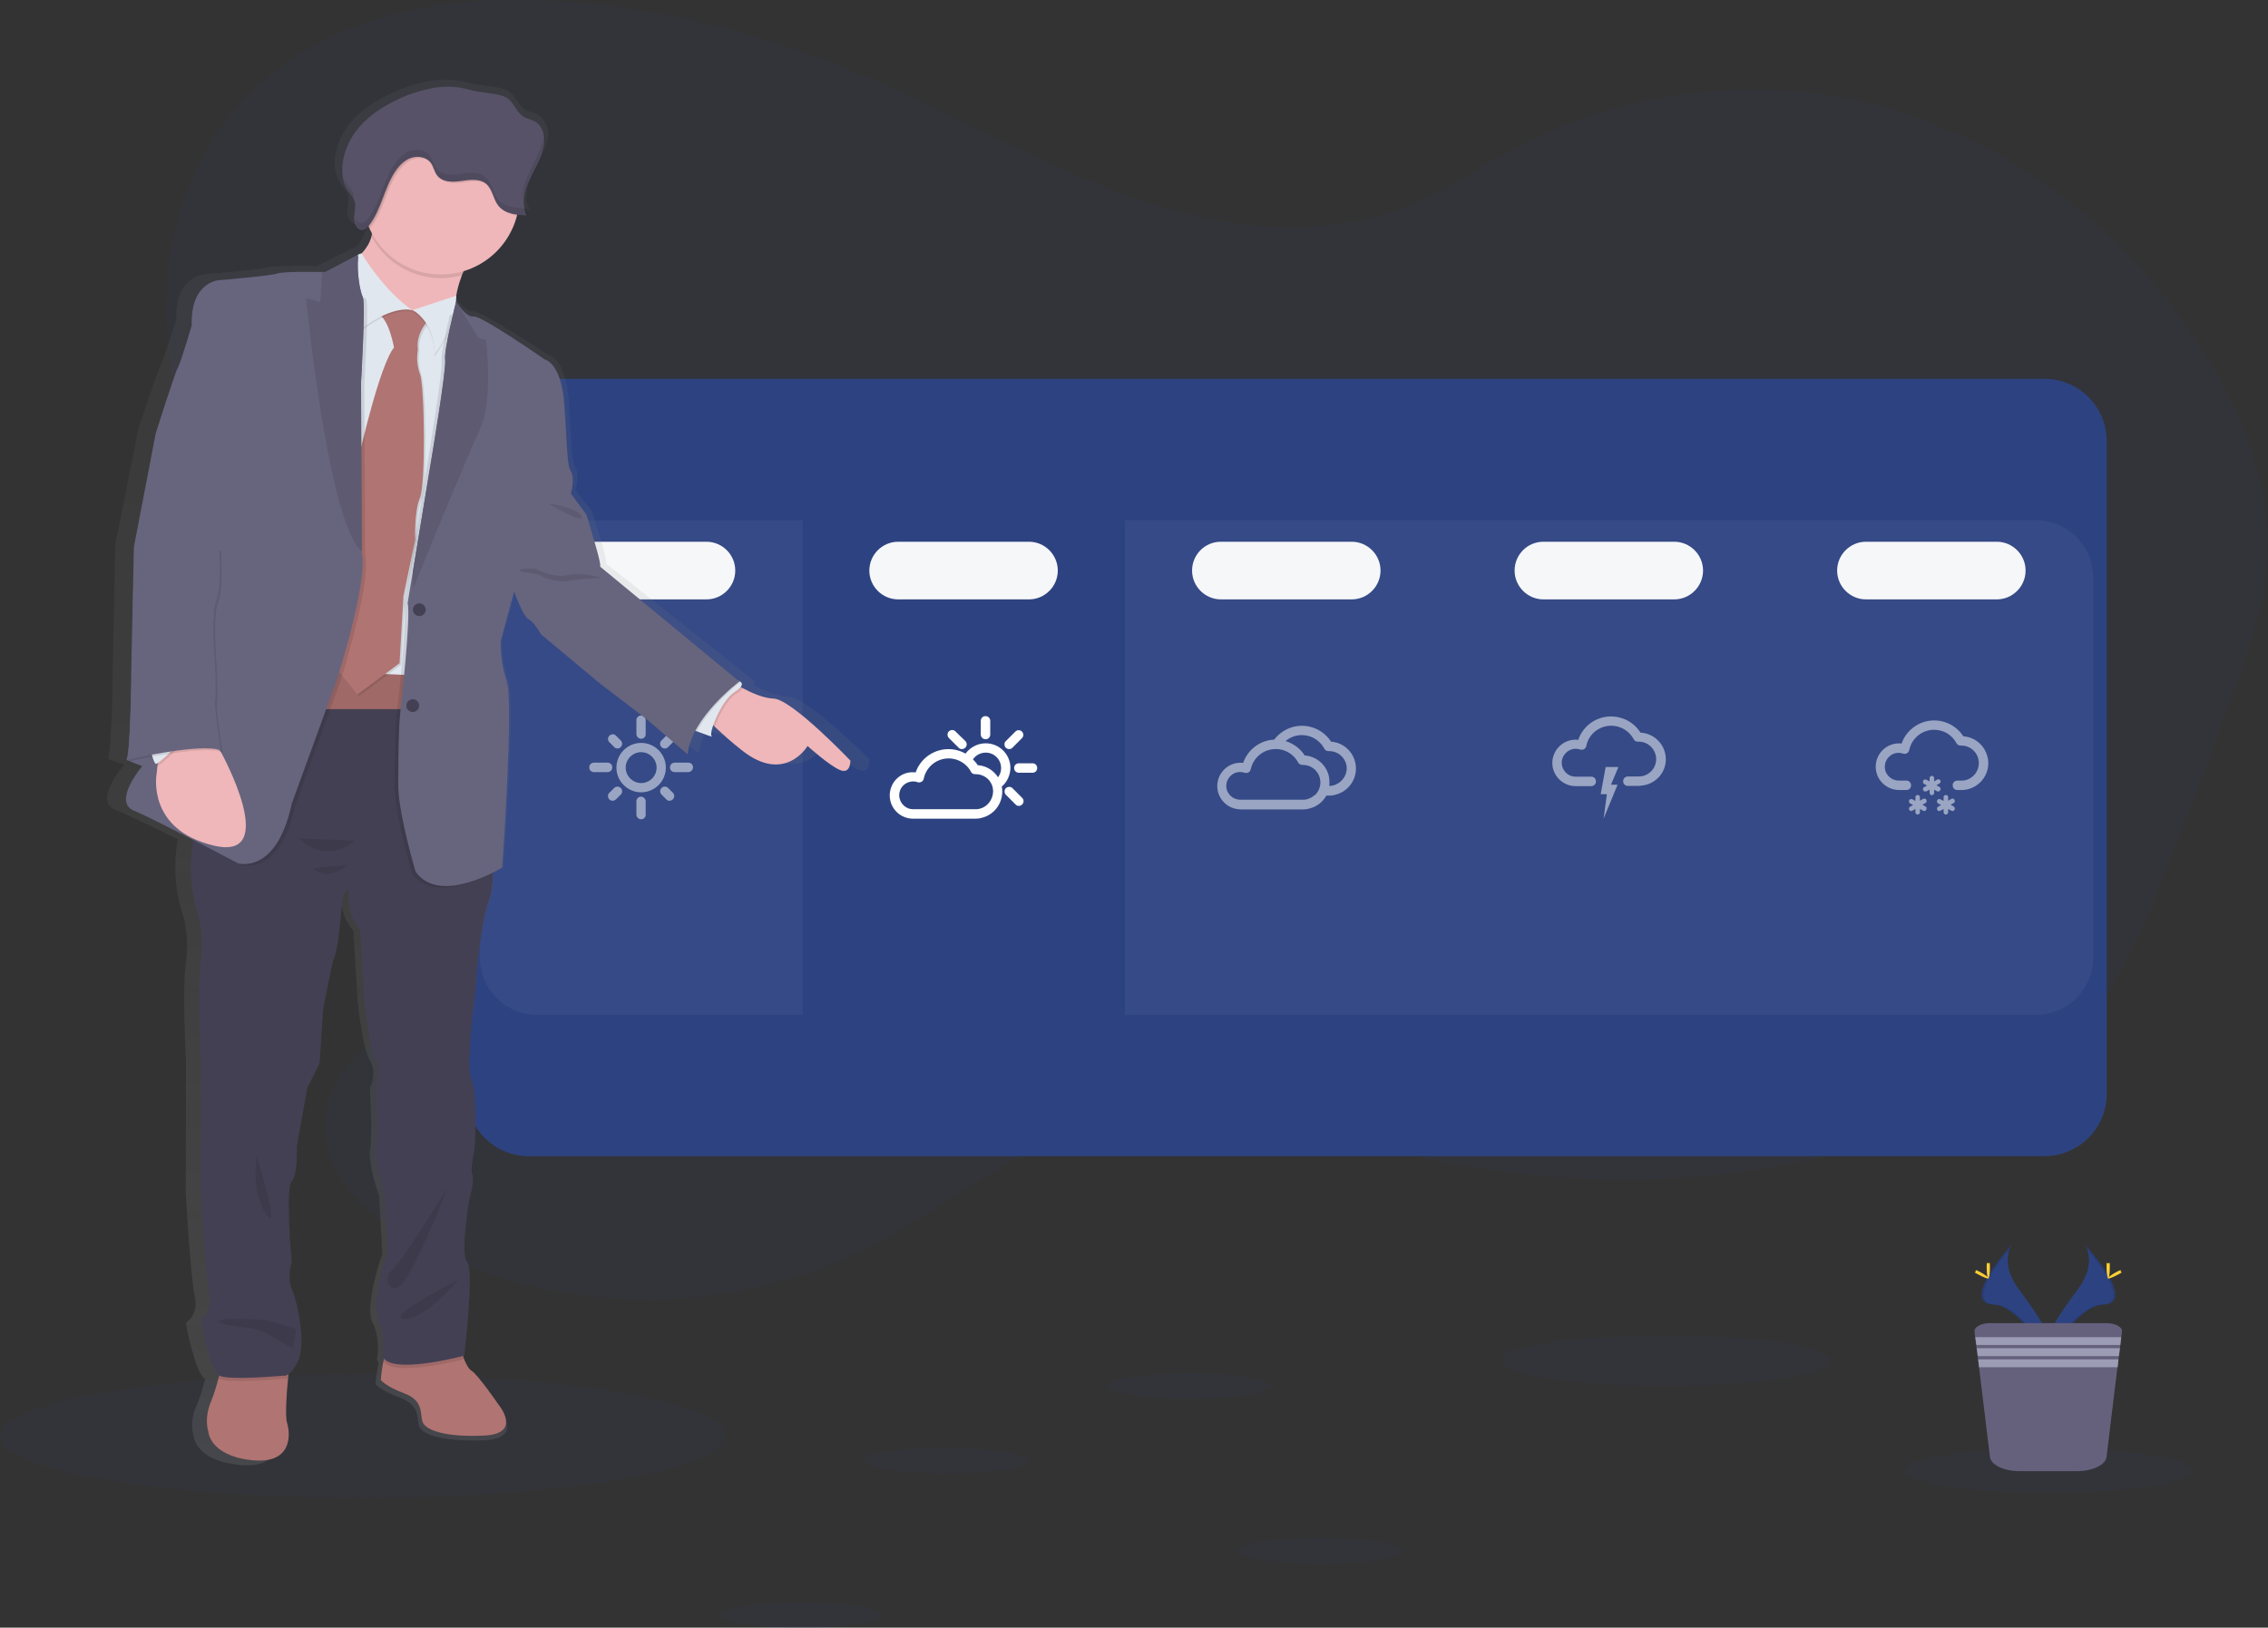 <?xml version="1.0" encoding="utf-8"?>
<!-- Generator: Adobe Illustrator 23.0.3, SVG Export Plug-In . SVG Version: 6.00 Build 0)  -->
<svg version="1.1" id="Capa_1" xmlns="http://www.w3.org/2000/svg" xmlns:xlink="http://www.w3.org/1999/xlink" x="0px" y="0px"
	 viewBox="0 0 1101.2 790.5" style="enable-background:new 0 0 1101.2 790.5;" xml:space="preserve">
<rect x="0" y="0" width="1101.2" height="790.5" fill="#333333" stroke="none"/>
<style type="text/css">
	.st0{opacity:0.1;fill:#2D4381;enable-background:new    ;}
	.st1{fill:#2D4381;}
	.st2{opacity:0.2;}
	.st3{opacity:0.2;fill:#FFFFFF;enable-background:new    ;}
	.st4{opacity:0.2;fill:#2D4381;enable-background:new    ;}
	.st5{fill:#FFFFFF;}
	.st6{opacity:0.5;}
	.st7{fill:#F6F7F9;}
	.st8{fill:url(#SVGID_1_);}
	.st9{fill:#B07473;}
	.st10{fill:#EFB7B9;}
	.st11{opacity:0.1;enable-background:new    ;}
	.st12{fill:#444053;}
	.st13{fill:#E1E7EF;}
	.st14{fill:#67647E;}
	.st15{fill:#585268;}
	.st16{opacity:0.1;}
	.st17{fill:#FFD037;}
	.st18{fill:#65617D;}
	.st19{fill:#9D9CB5;}
</style>
<title>weather</title>
<path class="st0" d="M709.2,86.4c-43.8,30.5-100.6,28.5-150.3,12.6s-95.5-44.1-144-64.2c-40.4-16.8-83-27.8-126.5-32.8
	c-61.8-7-130.8,1.5-173.9,50.8c-47.9,54.9-44.3,153.8,7.6,204.2c26.4,25.6,60.9,38.2,91,58.2s58,53.2,55.5,91.8
	c-2.4,35.7-30,63.2-58.6,80.4c-22.1,13.3-49.3,27.8-52,55.4c-2.6,26.7,20.3,47.5,42.1,59.4c71.3,38.8,159,38.4,230-1
	c25.3-14,48.6-32.7,75.1-43.7c69.7-28.7,146.6,0.2,220.4,10.8c62.7,8.9,126.6,4.3,187.4-13.6c36.6-10.7,73.3-27.2,99-57.7
	c18.5-22,30.1-50,40.9-77.5c11.5-29.4,22.6-59,33.3-88.8c6.4-17.9,12.7-36.1,14.3-55.3c3-34.7-9.6-69-26.8-98.2
	C1033.1,107.9,964.4,59,890.1,46.6S737,58.4,679.3,111.5"/>
<ellipse class="st0" cx="176" cy="697.4" rx="176" ry="30"/>
<path class="st1" d="M256.8,184h735.8c16.8,0,30.3,13.6,30.3,30.3v316.9c0,16.8-13.6,30.3-30.3,30.3H256.8
	c-16.8,0-30.3-13.6-30.3-30.3V214.3C226.4,197.6,240,184,256.8,184z"/>
<g class="st2">
	<path class="st3" d="M389.7,492.9H260.9c-15.4,0-27.9-12.5-27.9-27.9l0,0V280.6c0-15.4,12.5-27.9,27.9-27.9c0,0,0,0,0,0h128.8
		V492.9z"/>
</g>
<g class="st2">
	<path class="st3" d="M988.4,492.9H859.6V252.6h128.8c15.4,0,27.9,12.5,27.9,27.9c0,0,0,0,0,0V465
		C1016.4,480.4,1003.9,492.9,988.4,492.9z"/>
</g>
<g class="st2">
	<rect x="702.9" y="252.6" class="st3" width="156.7" height="240.3"/>
</g>
<g class="st2">
	<rect x="546.2" y="252.6" class="st3" width="156.7" height="240.3"/>
</g>
<g class="st2">
	<rect x="389.4" y="252.6" class="st4" width="156.7" height="240.3"/>
</g>
<path class="st5" d="M478.5,359c-1.3,0-2.3-1-2.3-2.3l0,0v-6.6c0-1.3,1-2.3,2.3-2.3c1.3,0,2.3,1,2.3,2.3c0,0,0,0,0,0v6.6
	C480.8,358,479.8,359.1,478.5,359z"/>
<path class="st5" d="M467,363.8c-0.6,0-1.2-0.2-1.6-0.7l-4.6-4.6c-0.9-0.8-1-2.3-0.2-3.2c0.8-0.9,2.3-1,3.2-0.2
	c0.1,0.1,0.1,0.1,0.2,0.2l4.7,4.6c0.9,0.9,0.9,2.3,0,3.2C468.2,363.6,467.6,363.8,467,363.8L467,363.8z"/>
<path class="st5" d="M494.7,391.4c-0.6,0-1.2-0.2-1.6-0.7l-4.6-4.6c-0.9-0.8-1-2.3-0.2-3.2s2.3-1,3.2-0.2c0.1,0.1,0.1,0.1,0.2,0.2
	l4.6,4.6c0.9,0.9,0.9,2.3,0,3.2C495.8,391.2,495.3,391.4,494.7,391.4L494.7,391.4z"/>
<path class="st5" d="M501.3,375.3h-6.6c-1.3,0-2.3-1-2.3-2.3c0-1.3,1-2.3,2.3-2.3h6.6c1.3,0,2.3,1,2.3,2.3
	C503.6,374.3,502.6,375.3,501.3,375.3L501.3,375.3z"/>
<path class="st5" d="M490,363.8c-1.3,0-2.3-1-2.3-2.3c0-0.6,0.2-1.2,0.7-1.6l4.6-4.6c0.9-0.9,2.3-0.9,3.2,0c0.9,0.9,0.9,2.3,0,3.2
	c0,0,0,0,0,0l-4.6,4.6C491.2,363.6,490.6,363.8,490,363.8z"/>
<path class="st5" d="M490.6,373c0-6.6-5.3-12-12-12c-3.9,0-7.5,1.9-9.8,5c-8.1-4.6-18.4-1.7-23,6.4c-0.5,0.9-0.9,1.8-1.2,2.7
	c-1.3-0.1-2.6-0.1-3.9,0.2c-6.1,1.4-9.8,7.5-8.4,13.6c1.2,5.1,5.8,8.7,11,8.7h30.3c1,0,2-0.1,3-0.4c6.8-1.6,11.1-8.3,9.8-15.2
	C489,379.8,490.5,376.5,490.6,373z M475.6,392.8c-0.7,0.2-1.3,0.2-2,0.2h-30.3c-3.7,0-6.7-3.1-6.7-6.8c0-3.1,2.1-5.8,5.2-6.5
	c0.5-0.1,1-0.2,1.6-0.2c0.7,0,1.5,0.1,2.1,0.4c0.6,0.2,1.3,0.1,1.9-0.2c0.6-0.3,1-0.9,1.1-1.5c1.4-6.7,7.9-11,14.6-9.6
	c3.5,0.7,6.6,3,8.3,6.1c0,0,0,0.1,0,0.1c0.4,0.8,1.2,1.2,2.1,1.2h0.3c2.9,0,5.7,1.5,7.2,4c0.5,0.8,0.8,1.6,1,2.5
	c0.1,0.6,0.2,1.2,0.2,1.9C482.1,388.4,479.4,391.9,475.6,392.8z M481.7,374.3c-2-1.6-4.5-2.5-7-2.7c-0.6-1-1.4-1.9-2.3-2.8
	c2.3-3.4,7-4.3,10.4-2s4.3,7,2,10.4c-0.1,0.1-0.1,0.2-0.2,0.3C483.8,376.3,482.8,375.2,481.7,374.3z"/>
<g class="st6">
	<path class="st5" d="M658,370.2c-1.3-5.5-6-9.6-11.7-10c-5.1-7.8-15.5-10.1-23.3-5c-1.7,1.1-3.1,2.4-4.3,4
		c-6.9,0.3-12.8,4.8-15.1,11.3c-6.2-0.7-11.8,3.8-12.5,10c-0.7,6.2,3.8,11.8,10,12.5c0.4,0,0.8,0.1,1.2,0.1h30.3c1,0,2-0.1,3-0.4
		c3.6-0.8,6.6-3.1,8.4-6.3h1.3c1,0,2-0.1,3-0.4C655.3,384.3,659.7,377.3,658,370.2C658,370.2,658,370.2,658,370.2z M638.2,386.2
		c-1,1-2.3,1.6-3.7,2c-0.7,0.2-1.3,0.2-2,0.2h-30.3c-3.7,0-6.8-3-6.8-6.7c0-3.1,2.2-5.9,5.2-6.6c1-0.2,2-0.2,3,0
		c0.2,0.1,0.5,0.1,0.7,0.2c1.2,0.4,2.5-0.2,2.9-1.4c0-0.1,0.1-0.2,0.1-0.3c1.2-5.7,6.2-9.8,12.1-9.8c0.6,0,1.1,0,1.7,0.1
		c3.9,0.5,7.3,2.9,9.2,6.4c0.4,0.8,1.2,1.2,2.1,1.2h0.2c4.7,0,8.5,3.8,8.5,8.5c0,2.4-1,4.7-2.8,6.3L638.2,386.2z M647.2,381.5
		c-0.6,0.1-1.2,0.2-1.8,0.2c0.2-1.6,0.1-3.2-0.2-4.8c-1.3-5.5-6-9.6-11.7-10c-2.2-3.4-5.5-5.8-9.3-7c5.2-4.4,13-3.7,17.4,1.6
		c0.5,0.6,1,1.3,1.4,2.1c0.4,0.8,1.2,1.2,2.1,1.2h0.3c4.7,0,8.5,3.8,8.5,8.5C653.8,377.1,651.1,380.5,647.2,381.5L647.2,381.5z"/>
</g>
<g class="st6">
	<path class="st5" d="M948.6,391.7l-1.5-0.9l1.5-0.8c0.6-0.3,0.7-1,0.4-1.6c-0.3-0.6-1-0.7-1.6-0.4l0,0l-1.5,0.9v-1.6
		c0.1-0.6-0.4-1.2-1-1.2c-0.6-0.1-1.2,0.4-1.2,1c0,0.1,0,0.1,0,0.2v1.7l-1.5-0.8c-0.6-0.3-1.3-0.1-1.6,0.4c-0.3,0.6-0.1,1.3,0.4,1.6
		l1.5,0.8l-1.5,0.8c-0.5,0.3-0.7,1-0.4,1.5c0,0,0,0,0,0c0.2,0.4,0.6,0.6,1,0.6c0.2,0,0.4-0.1,0.6-0.2l1.5-0.8v1.7
		c0.1,0.6,0.6,1.1,1.2,1c0.5-0.1,1-0.5,1-1v-1.7l1.5,0.8c0.2,0.1,0.4,0.2,0.6,0.2c0.4,0,0.8-0.2,1-0.6
		C949.3,392.8,949.2,392.1,948.6,391.7C948.6,391.7,948.6,391.7,948.6,391.7z"/>
	<path class="st5" d="M941.7,382.2l-1.5-0.8l1.5-0.9c0.5-0.3,0.7-1,0.4-1.5c0,0,0,0,0,0c-0.3-0.5-1-0.7-1.5-0.4c0,0,0,0,0,0
		l-1.5,0.9v-1.7c-0.1-0.6-0.6-1.1-1.2-1c-0.5,0.1-1,0.5-1,1v1.7l-1.5-0.8c-0.6-0.3-1.3-0.1-1.6,0.4c-0.3,0.6-0.1,1.3,0.4,1.6
		l1.5,0.8l-1.5,0.8c-0.5,0.3-0.7,1-0.4,1.5c0.2,0.4,0.6,0.6,1,0.6c0.2,0,0.4-0.1,0.6-0.1l1.5-0.8v1.7c0.1,0.6,0.6,1.1,1.2,1
		c0.5-0.1,1-0.5,1-1v-1.7l1.4,0.8c0.2,0.1,0.4,0.1,0.6,0.1c0.6,0,1.1-0.5,1.1-1.2C942.3,382.8,942.1,382.5,941.7,382.2L941.7,382.2z
		"/>
	<path class="st5" d="M934.9,391.7l-1.5-0.9l1.5-0.8c0.6-0.3,0.7-1,0.4-1.6c-0.3-0.6-1-0.7-1.6-0.4l-1.5,0.9v-1.6
		c0.1-0.6-0.4-1.2-1-1.2c-0.6-0.1-1.2,0.4-1.2,1c0,0.1,0,0.1,0,0.2v1.7l-1.4-0.8c-0.6-0.3-1.3-0.1-1.6,0.4s-0.1,1.3,0.4,1.6l0,0
		l1.5,0.8l-1.5,0.8c-0.5,0.3-0.7,1-0.4,1.5c0,0,0,0,0,0c0.2,0.4,0.6,0.6,1,0.6c0.2,0,0.4-0.1,0.6-0.2l1.4-0.8v1.7
		c0.1,0.6,0.6,1.1,1.2,1c0.5-0.1,1-0.5,1-1v-1.7l1.5,0.8c0.2,0.1,0.4,0.2,0.6,0.2c0.6,0,1.1-0.5,1.1-1.2
		C935.5,392.3,935.3,391.9,934.9,391.7L934.9,391.7z"/>
	<path class="st5" d="M965,367.6c-1.3-5.5-6-9.6-11.7-10c-5.1-7.8-15.5-10.1-23.3-5c-3.1,2-5.5,5-6.7,8.5c-6.2-0.7-11.8,3.8-12.5,10
		c-0.7,6.2,3.8,11.8,10,12.5c0.4,0,0.8,0.1,1.2,0.1h3.6c1.3,0,2.3-1,2.3-2.3c0-1.3-1-2.3-2.3-2.3l0,0h-3.7c-3.1,0-5.9-2.2-6.6-5.2
		c-0.8-3.6,1.4-7.2,5-8.1c1.2-0.3,2.5-0.2,3.7,0.2c1.2,0.4,2.5-0.2,2.9-1.4c0-0.1,0.1-0.2,0.1-0.3c1.4-6.7,7.9-11,14.6-9.6
		c3.6,0.7,6.6,3,8.3,6.2c0.4,0.8,1.2,1.2,2.1,1.2h0.3c4.7,0,8.5,3.8,8.5,8.5c0,4-2.7,7.4-6.5,8.3c-0.7,0.2-1.3,0.2-2,0.2h-1.9
		c-1.3,0-2.3,1-2.3,2.3c0,1.3,1,2.3,2.3,2.3h1.9c7.2,0,13-5.8,13.1-12.9C965.4,369.7,965.3,368.6,965,367.6L965,367.6z"/>
</g>
<g class="st6">
	<path class="st5" d="M798.6,381.3c-1,0.2-2,0.3-3,0.4h-5.2c-1.3,0-2.3-1-2.3-2.3c0-1.3,1-2.3,2.3-2.3h5.2c0.7,0,1.3-0.1,2-0.2
		c4.6-1.1,7.4-5.7,6.3-10.2c-0.9-3.8-4.4-6.6-8.3-6.5h-0.3c-0.9,0-1.7-0.4-2.1-1.2c-3.2-6-10.7-8.3-16.7-5.1
		c-3.3,1.7-5.6,4.8-6.3,8.4c-0.2,1.2-1.4,2-2.6,1.8c-0.1,0-0.2-0.1-0.4-0.1c-3-1-6.2,0.2-7.9,2.9c-2,3.2-1,7.3,2.2,9.3
		c1.1,0.7,2.3,1,3.5,1h7.6c1.3,0,2.3,1,2.3,2.3c0,1.3-1,2.3-2.3,2.3l0,0h-7.6c-6.2,0-11.3-5.1-11.3-11.3c0-2.1,0.6-4.1,1.7-5.9
		c2.3-3.7,6.5-5.8,10.9-5.3c3-8.8,12.6-13.5,21.5-10.4c3.6,1.2,6.7,3.7,8.7,6.9c7.2,0.4,12.7,6.5,12.3,13.7
		C808.5,375.2,804.3,380.1,798.6,381.3z"/>
	<polygon class="st5" points="782.2,381.1 785.4,381.1 778.6,397.6 780.2,385.7 777.2,385.7 779.6,372.5 785.8,372.5 	"/>
</g>
<g class="st6">
	<path class="st5" d="M311.3,358.8c-1.2,0-2.3-1-2.3-2.3v-6.6c-0.1-1.3,0.9-2.3,2.1-2.4s2.3,0.9,2.4,2.1c0,0.1,0,0.2,0,0.3v6.6
		C313.6,357.8,312.5,358.8,311.3,358.8z"/>
	<path class="st5" d="M295,375h-6.6c-1.3,0-2.3-1-2.3-2.3c0-1.3,1-2.3,2.3-2.3h6.6c1.3,0,2.3,1,2.3,2.3C297.3,374,296.3,375,295,375
		z"/>
	<path class="st5" d="M311.3,397.9c-1.2,0-2.3-1-2.3-2.3V389c0.1-1.3,1.2-2.2,2.4-2.1c1.1,0.1,2,1,2.1,2.1v6.6
		C313.6,396.9,312.5,397.9,311.3,397.9z"/>
	<path class="st5" d="M334.1,375h-6.5c-1.3,0-2.3-1-2.3-2.3c0-1.3,1-2.3,2.3-2.3h6.6c1.3,0,2.3,1,2.3,2.3
		C336.4,374,335.4,375,334.1,375L334.1,375z"/>
	<path class="st5" d="M311.3,384.8c-6.6,0-12-5.4-12-12s5.4-12,12-12s12,5.4,12,12S317.9,384.8,311.3,384.8z M311.3,365.3
		c-4.1,0-7.5,3.4-7.5,7.5c0,4.1,3.4,7.5,7.5,7.5c4.1,0,7.5-3.3,7.5-7.5C318.8,368.7,315.4,365.3,311.3,365.3z"/>
	<path class="st5" d="M299.8,363.5c-0.6,0-1.2-0.2-1.6-0.7l-2.3-2.3c-0.9-0.9-0.9-2.3,0-3.2c0.9-0.9,2.3-0.9,3.2,0l2.3,2.3
		c0.9,0.9,0.9,2.3,0,3.2C301,363.3,300.4,363.5,299.8,363.5z"/>
	<path class="st5" d="M297.5,388.9c-1.3,0-2.3-1-2.3-2.3c0-0.6,0.2-1.2,0.7-1.6l2.3-2.3c0.9-0.9,2.3-0.9,3.2,0
		c0.9,0.9,0.9,2.3,0,3.2c0,0,0,0,0,0l-2.3,2.3C298.6,388.6,298.1,388.9,297.5,388.9z"/>
	<path class="st5" d="M325.1,388.9c-0.6,0-1.2-0.2-1.6-0.7l-2.3-2.3c-0.9-0.9-0.9-2.3,0-3.2c0.9-0.9,2.3-0.9,3.2,0l2.3,2.3
		c0.9,0.9,0.9,2.3,0,3.2C326.3,388.6,325.7,388.9,325.1,388.9z"/>
	<path class="st5" d="M322.8,363.5c-1.3,0-2.3-1-2.3-2.3c0-0.6,0.2-1.2,0.7-1.6l2.3-2.3c0.9-0.9,2.3-0.9,3.2,0
		c0.9,0.9,0.9,2.3,0,3.2l-2.3,2.3C324,363.3,323.4,363.6,322.8,363.5z"/>
</g>
<path class="st7" d="M279.5,263.1h63.5c7.7,0,14,6.3,14,14l0,0c0,7.7-6.3,14-14,14h-63.5c-7.7,0-14-6.3-14-14l0,0
	C265.5,269.4,271.8,263.1,279.5,263.1z"/>
<path class="st7" d="M436.1,263.1h63.5c7.7,0,14,6.3,14,14l0,0c0,7.7-6.3,14-14,14h-63.5c-7.7,0-14-6.3-14-14l0,0
	C422.1,269.4,428.4,263.1,436.1,263.1z"/>
<path class="st7" d="M592.8,263.1h63.5c7.7,0,14,6.3,14,14l0,0c0,7.7-6.3,14-14,14h-63.5c-7.7,0-14-6.3-14-14l0,0
	C578.8,269.4,585,263.1,592.8,263.1z"/>
<path class="st7" d="M749.4,263.1h63.5c7.7,0,14,6.3,14,14l0,0c0,7.7-6.3,14-14,14h-63.5c-7.7,0-14-6.3-14-14l0,0
	C735.4,269.4,741.6,263.1,749.4,263.1z"/>
<path class="st7" d="M906,263.1h63.5c7.7,0,14,6.3,14,14l0,0c0,7.7-6.3,14-14,14H906c-7.7,0-14-6.3-14-14l0,0
	C892,269.4,898.3,263.1,906,263.1z"/>
<linearGradient id="SVGID_1_" gradientUnits="userSpaceOnUse" x1="286.476" y1="23.648" x2="286.476" y2="696.133" gradientTransform="matrix(1 0 0 -1 -49.43 735.12)">
	<stop  offset="0" style="stop-color:#808080;stop-opacity:0.25"/>
	<stop  offset="0.54" style="stop-color:#808080;stop-opacity:0.12"/>
	<stop  offset="1" style="stop-color:#808080;stop-opacity:0.1"/>
</linearGradient>
<path class="st8" d="M422.1,368.8c0,0-29.8-30-39.2-30.4c-5.4-0.2-11.6-2.9-15.9-5.2l-1.1-0.6c1-1.3,0.5-2,0-2.4
	c-0.2-0.1-0.4-0.2-0.5-0.3l-71.1-56.2c0.7-1.1-3.1-13-3.1-13l-3.8-12.4l-8-10.4c0,0,2.2-7.2,0-10.9s-1.8-12.1-3.3-32.8
	s-10-21.9-10-21.9s-32.7-21.7-36.5-21.1c-3.5,0.6-8.2-6.2-8.8-7.1l-0.1-0.1c0,0,0,0.1-0.1,0.2c0.1-0.8,0.1-1.6,0.1-2.4l0,0
	c0-0.3,0-0.6,0-0.9l0,0c0.6-3.4,1.6-6.8,2.9-10c0.3-0.7,0.6-1.3,0.8-1.9c13.2-3.7,23.5-13.9,27.3-27.1c0.1-0.2,0.1-0.5,0.2-0.7
	c1.6,0.2,3.2,0.3,4.8,0.4h0.3c-0.5-1.1-0.9-2.2-1.1-3.4h-0.3c-0.1-0.6-0.2-1.2-0.2-1.8c0.1,0.4,0.3,0.8,0.4,1.2
	c-0.3-3.6,0.2-7.2,1.6-10.5c1.8-4.6,4.6-8.9,6.6-13.5c1.5-3.1,2.2-6.5,2.1-9.9c-0.1-1.2-0.4-2.4-0.9-3.6c0,0.1,0,0.1,0,0.2
	c0,0.3,0,0.5,0,0.8c-0.7-2.4-2.4-4.5-4.6-5.7c-1.8-0.9-3.9-1.1-5.6-2.2c-4.9-3.3-4.6-8.5-11.2-10.2c-5.3-1.4-10.9-1.3-16.2-2.8
	c-11.5-3.1-21.2-1.2-32.3,2.8c-8.3,3.3-16.4,7.6-22.7,13.9s-10.6,15-10,23.8c0.1,2.8,0.9,5.5,2.3,7.9c1.3,2.1,3.3,3.8,4,6.2
	c0.8,2.7-0.3,5.6-0.3,8.4c0,2.6,1.8,5.6,4.2,5.6c0.3,0,0.7,0,1-0.1c0.9-0.3,1.6-0.8,2.2-1.5c0.1,0.3,0.3,0.7,0.5,1
	c0.4,0.8,0.8,1.6,1.3,2.4c-0.1,0.4-0.1,0.9-0.3,1.3c-0.9,3.2-2.7,6.1-5.1,8.4c-0.6,0-1.2,0.2-1.7,0.5l0,0l-0.5,0.2l-16.2,8.2h-1.8
	c-5.2-0.1-20.4-0.2-22.7,0.7c-2.8,1.1-30.1,3.3-30.1,3.3s-14.5,0.9-13.8,22c0,0-5.5,17.9-7.1,20.9s-11.3,32.1-11.3,32.1L56,264.2
	l-1.3,61.6c0,0,0,7-0.2,15.3c-0.5,13.8-1.2,25.3-2.1,27.3l0,0l1,0.4c0,0.2-0.1,0.3-0.2,0.5l0.9-0.2l6.2,2.3c0,0-15.4,17.5-4.3,21.9
	c5.5,2.2,18.5,8.5,30.3,14.3c-2.3,12.9-1.3,26.2,3.1,38.5c1.5,7.2,1.8,14.6,0.8,21.9c-1.8,11.1,0.1,47.7,0.1,47.7l-0.1,64.2
	c0,0,2.4,41.2,4.4,50s-4.4,12.5-4.4,12.5s4.3,24.2,9.4,27.4c-0.1,0.5-0.2,1-0.4,1.5c-1,4-2.3,7.8-3.9,11.6
	c-3.6,8.4-1.3,14.3-1.3,14.3s0.3,11.8,21.6,14.2s20.5-12.5,18.7-18.2c-1.1-3.5-0.3-14.3,0.5-22.1c0.1-0.6,0.1-1.2,0.2-1.8
	c1.3-0.8,3-2.6,5-6.5c4.1-8.2,0-28.1-3-34.6s-0.3-13.6-0.3-13.6s-3.3-36.6,0-39.7c3.3-3.1,2.7-17,2.7-17l5.3-28.7l6.2-12.2l1.8-26.7
	l5-23.6c0,0,2.1-2,3.9-20.7s4.1-12.8,4.1-12.8c-0.9,12.5,5.9,18.7,5.9,18.7l1.9,32.7c0,0,2.3,24.4,6.1,30.4s0,13.3,0,13.3
	s1.3,23.3,0.1,30.1s4.4,22.4,4.4,22.4l1.5,28.1c0,0-8.9,25.3-4.7,33.5s2.1,17.9,2.1,17.9c0.2,0.6,0.5,1.1,0.9,1.5
	c-0.1,0.4-0.2,0.9-0.3,1.3c-0.6,3-1,6-1.3,9.1c0,0,2.2,3,12.1,6.7s7.7,9.9,9.2,13.9c1.5,4,11.6,7.5,31.4,6.7s7.3-15.2,7.3-15.2
	s-10.4-14.6-13.9-16.6c-1.2-0.7-2.5-2.9-3.7-5.6c-0.2-0.5-0.4-1-0.6-1.5l0.8-0.2c0,0,5.3-42,1.4-46s1.3-31.2,1.3-31.2
	s2.6-9.1,1.4-11.6s1.2-12.5,1.2-12.5s1.8-27-1.5-33.2s1.8-42.6,1.8-42.6s2.1-34.1,7.3-46.3c1-2.2,1.6-7,1.9-13.2
	c2.9-1.4,4.7-2.5,4.7-2.5s6-80.9,2.4-90.9c-2.2-6.4-3.2-13.1-3.1-19.9l6.9-24.5c0,0,4.5,12.1,7.3,13.6s6.5,7.5,6.5,7.5l30.5,24.3
	l23.6,17.2l20.9,17.3c0.5-4,1.7-7.9,3.8-11.4l0.7,0.3c3.9,1.4,8.8,3.1,7.6,2.4c-0.7-0.4-0.3-2.6,0.7-5.5l0.9,0.9
	c4.4,4,9,7.8,13.7,11.4c22.1,16.9,33.7-2,33.7-2s11.1,9.6,16.6,11.8S422.1,368.8,422.1,368.8z"/>
<path class="st9" d="M184.9,670.2c0,0,2.1,3,11.6,6.6c9.4,3.6,7.3,9.9,8.7,13.8c1.4,4,11,7.5,29.9,6.6s6.9-15.1,6.9-15.1
	s-9.9-14.5-13.2-16.5c-1.2-0.7-2.4-2.9-3.5-5.6c-1.5-3.8-2.8-7.7-3.8-11.6c0,0-31.1,4.2-33.4,7.3c-0.9,1.6-1.6,3.5-1.9,5.3
	C185.5,664.2,185.1,667.2,184.9,670.2z"/>
<path class="st9" d="M101.1,695c0,0,0.3,11.7,20.6,14.1s19.4-12.4,17.7-18c-1-3.4-0.3-14.1,0.5-21.9c0.5-5,0.9-8.8,0.9-8.8
	s-34.1,0.7-33.8,2.5c0,2.2-0.3,4.3-0.9,6.4c-1,3.9-2.2,7.8-3.7,11.5C99,689.1,101.1,695,101.1,695z"/>
<path class="st10" d="M341.6,346.4c0.6,1.2,2,3.2,5.5,6.6c4.2,4,8.5,7.8,13,11.3c21,16.8,32-2,32-2s10.6,9.6,15.8,11.7s5-4.6,5-4.6
	s-28.3-29.7-37.2-30.1c-5.1-0.2-11-2.9-15.1-5.1c-3-1.6-5.1-3-5.1-3l-7.6,7.4l-6.6,6.4C341.3,344.9,341,345.2,341.6,346.4z"/>
<path class="st11" d="M188,655.9c-0.9,1.6-1.6,3.5-1.9,5.3c5.2,7.6,36.4-0.4,39-1c-1.5-3.8-2.8-7.7-3.8-11.6
	C221.3,648.6,190.2,652.8,188,655.9z"/>
<path class="st11" d="M106,669.3c0.2,0.2,0.4,0.3,0.6,0.4c5.1,2.3,31-0.1,31-0.1c0.8,0.1,1.6,0,2.2-0.5c0.5-5,0.9-8.8,0.9-8.8
	s-34.1,0.7-33.8,2.5C107,665.1,106.7,667.3,106,669.3z"/>
<path class="st12" d="M96.7,446.1c1.4,7.1,1.7,14.5,0.7,21.7c-1.7,11,0.1,47.3,0.1,47.3l-0.1,63.7c0,0,2.3,40.8,4.2,49.6
	s-4.2,12.4-4.2,12.4s4.2,25.1,9.3,27.4s31-0.1,31-0.1s3.1,1.1,7-7s0-27.9-2.8-34.4s-0.3-13.5-0.3-13.5s-3.1-36.3,0-39.4
	s2.5-16.9,2.5-16.9l5.1-28.5l6-12.1l1.7-26.5l4.8-23.4c0,0,2-2,3.7-20.6s3.9-12.7,3.9-12.7c-0.8,12.4,5.6,18.6,5.6,18.6l1.8,32.4
	c0,0,2.2,24.2,5.8,30.1s0,13.2,0,13.2s1.2,23.1,0.1,29.9c-1.1,6.8,4.1,22.3,4.1,22.3l1.4,27.9c0,0-8.4,25.1-4.5,33.2
	c4,8.2,2,17.7,2,17.7c3.1,9.9,39.8,0,39.8,0s5-41.7,1.4-45.6s1.2-31,1.2-31s2.5-9,1.3-11.5s1.1-12.4,1.1-12.4s1.7-26.8-1.4-33
	s1.7-42.3,1.7-42.3s2-33.8,7-45.9c0.9-2.2,1.5-6.9,1.8-13.1c1.5-27.6-1.8-84.9-1.8-84.9l-13.8-18.9l-14.4-0.8l-13.9-0.8l-26.1-1.4
	l-25.7-1.4l-31.4-1.7c0,0-6.5,58-15.6,83.1c-1.3,3.5-2.2,7.1-2.9,10.8C91.6,420.6,92.6,433.8,96.7,446.1z"/>
<path class="st10" d="M173.3,125.2l11.2,27.5l24.3,4c0,0,12.9,4.4,12.3-6.6c-0.3-5.8,1.5-12,3.2-16.5c0.9-2.3,1.9-4.5,3.1-6.7
	c0,0-49.9-28.1-47.1-18.6c0.6,2.1,0.6,4.3,0.1,6.4C178.9,121,173.3,125.2,173.3,125.2z"/>
<polygon class="st9" points="202.5,325.2 147.8,325.2 150.6,344.4 203.6,344.4 "/>
<polygon class="st11" points="202.5,325.2 147.8,325.2 150.6,344.4 203.6,344.4 "/>
<path class="st11" d="M341.6,346.4c0.6,1.2,2,3.2,5.5,6.6c1.9-5.4,6-13.3,10.2-16c1.3-0.7,2.4-1.7,3.3-2.8c-3-1.6-5.1-3-5.1-3
	l-7.6,7.4L341.6,346.4z"/>
<path class="st13" d="M334.3,353.7c0,0,1.9,0.7,4.1,1.5c3.7,1.4,8.3,3.1,7.2,2.4c-1.8-1.1,4.5-17.3,10.9-21.4c4.7-3,3.9-4.4,3.1-5
	c-0.2-0.1-0.3-0.2-0.5-0.3l-5.1-1.8L334.3,353.7z"/>
<path class="st11" d="M180.3,108.4c0.6,2.1,0.6,4.3,0.1,6.4c8.4,15.8,26.6,23.7,43.9,18.9c0.9-2.3,1.9-4.5,3.1-6.7
	C227.4,126.9,177.6,98.8,180.3,108.4z"/>
<path class="st10" d="M176,95.2c0,21,17,38.1,38.1,38.1s38.1-17,38.1-38.1s-17-38.1-38.1-38.1c0,0,0,0,0,0
	c-20.9-0.1-38,16.7-38.1,37.6C176,94.9,176,95.1,176,95.2z"/>
<path class="st13" d="M142.5,325.3l24.3,1.1l28,1.3l13.7,0.6l1-9.1l10.8-94.6l3.6-71.6h-9.7l-26.8-4.4l-9.5-3.6l0,0l-12.4-4.7
	l-10.1,20.7l-3.4,94.8l-8,59.8L142.5,325.3z"/>
<path class="st11" d="M175.6,220.3c0,0,9.7-42.5,16.5-50.7c0,0-2.5-14.6-8.1-16.5s8.6-4.6,8.6-4.6l8.7,3l8.7,3.5
	c0,0-7.6,6.8-6.3,15.6c-0.7,4-0.3,8.1,1,11.8c2.3,5.9,2.7,53.9,0,60.2s-2.3,20.3-2.3,20.3l-5.7,27.2l-1.9,32.7l-20.5,15.3l-14.4-18
	L175.6,220.3z"/>
<path class="st9" d="M174.8,219.5c0,0,9.7-42.5,16.5-50.7c0,0-2.5-14.6-8.1-16.5c-5.6-1.9,8.6-4.6,8.6-4.6l8.7,3l8.7,3.5
	c0,0-7.6,6.8-6.3,15.6c-0.7,4-0.4,8,1,11.8c2.3,5.9,2.8,53.9,0,60.2s-2.3,20.3-2.3,20.3l-5.7,27.3l-1.9,32.7l-20.5,15.2l-14.4-18
	L174.8,219.5z"/>
<path class="st11" d="M221.5,144.5l-21.1,7c0,0,10.6,5.4,10.6,21.5C210.9,173,221.6,159.9,221.5,144.5z"/>
<path class="st13" d="M221.5,143.6l-21.1,7c0,0,10.6,5.4,10.6,21.5C210.9,172.1,221.6,159.1,221.5,143.6z"/>
<path class="st11" d="M175.6,123.9c0,0,10.4,17.9,24.7,27.6c0,0-8.7-3.2-24.7,9C175.6,160.5,165.7,124.8,175.6,123.9z"/>
<path class="st13" d="M175.6,123.1c0,0,10.4,17.9,24.7,27.6c0,0-8.7-3.2-24.7,9C175.6,159.7,165.7,123.9,175.6,123.1z"/>
<path class="st11" d="M334.3,353.7c0,0,1.9,0.7,4.1,1.5c6.3-12.1,19-22.3,21.1-24c-0.2-0.1-0.3-0.2-0.5-0.3l-5.1-1.8L334.3,353.7z"
	/>
<path class="st11" d="M191.7,383.8c0.6,14.1,8.4,40.4,8.4,40.4c9.8,13.6,31.6,3.6,39.3-0.5c1.5-27.6-1.8-84.9-1.8-84.9l-13.8-18.9
	l-14.4-0.8l10.8-94.6l3.6-71.6h-5.4c-1.7,7.3-4.5,19.6-4,22.6c0.7,4.4-6.6,47.9-6.6,47.9l-9.1,55.4l-2.5,15.1
	c0.8,2.5,0.2,13.3-0.7,24.4c-0.3,3.1-0.5,6.3-0.8,9.3c-1,10.3-2,18.9-2,18.9C191.5,356.2,191.7,383.8,191.7,383.8z"/>
<path class="st14" d="M193.4,383c0.6,14.2,8.4,40.4,8.4,40.4c12,16.7,42-2.1,42-2.1s5.7-80.3,2.3-90.2c-2.1-6.3-3.1-13-3-19.6
	l6.5-24.3c0,0,4.2,12,7,13.5s6.1,7.4,6.1,7.4l28.9,24.1l22.4,17.1l19.9,17.1C335.5,348.5,359,331,359,331l-67.6-55.8
	c0.6-1.1-3-12.9-3-12.9l-3.6-12.3l-7.6-10.3c0,0,2.1-7.2,0-10.8s-1.7-12-3.2-32.5s-9.5-21.8-9.5-21.8s-31-21.6-34.6-20.9
	c-3.4,0.6-7.8-6.2-8.4-7.1l-0.1-0.1c0,0-6,23.7-5.3,28.1s-6.6,47.9-6.6,47.9l-9.1,55.4l-2.5,15.1c1.8,5.7-3.5,52.5-3.5,52.5
	C193.2,355.4,193.4,383,193.4,383z"/>
<path class="st11" d="M93.8,407.8c12.1,6.2,23.3,12.2,23.3,12.2s18.7,6.2,26.3-29l21.8-59.9c0,0,0.6-1.8,1.5-4.8
	c0.7-2.4,1.7-5.7,2.7-9.4c4.3-15.3,10-38.5,7.9-47.7v-0.7l-0.4-81.8c0,0,2.3-38.5,0.9-41.6c0-0.1-0.1-0.2-0.1-0.2l0,0l-12.4-4.7
	l-10.1,20.7l-3.4,94.8l-8,59.8l-31.4-1.7c0,0-6.5,58-15.6,83.1C95.4,400.5,94.4,404.2,93.8,407.8z"/>
<path class="st14" d="M65,393.7c10.6,4.4,50.4,25.5,50.4,25.5s18.7,6.2,26.3-29l21.8-59.9c0,0,15.4-47.8,12.1-61.8v-0.7l-0.4-81.8
	c0,0,2.3-38.4,0.9-41.6c-1.4-3-3-11.9-2.3-19.5c0-0.4,0.1-0.8,0.1-1.2l-0.5,0.3l-15.4,8.1h-1.7c-5-0.1-19.3-0.2-21.5,0.7
	c-2.7,1.1-28.6,3.3-28.6,3.3s-13.8,0.8-13.1,21.9c0,0-5.2,17.8-6.8,20.7s-10.7,31.8-10.7,31.8L65,265.7l-1.3,61.1
	c0,0-0.1,39-2.3,42.3l7.6,3C69.1,372.1,54.4,389.3,65,393.7z"/>
<path class="st10" d="M102.5,359l4.8,6.3c0,0,29.3,53.1-3.4,45.4S76,376.2,76,376.2l2-18.6L102.5,359z"/>
<path class="st11" d="M143.7,645.6c-0.7-0.1-12.1-4.9-20-4.9s-18.4-0.8-17.2,1.3s16.5,2.4,20.8,4.5c4.4,2.1,13.7,7.9,14.5,8.2
	C142.8,654.9,143.7,645.6,143.7,645.6z"/>
<path class="st11" d="M222.3,621.7c-0.1,0.8-16.9,19.7-26.2,18.8S222.3,621.7,222.3,621.7z"/>
<path class="st11" d="M217.4,576.8c0,0-18,45.8-23.8,48.2c-5.8,2.4-6.6-5.6-3.5-7.9C193.2,614.8,202.8,600,217.4,576.8z"/>
<path class="st11" d="M124.7,561.7c0,0-3,16.9,4.5,27.9C136.7,600.6,124.7,561.7,124.7,561.7z"/>
<path class="st11" d="M172,408.5c0.3-0.3-26.9-1.4-26.9-1.4S157.4,420.4,172,408.5z"/>
<path class="st11" d="M168.7,420.1l-16.5,1.5C152.2,421.7,158,428.7,168.7,420.1z"/>
<path class="st11" d="M266.1,244.5c0,0,14.8,2,16.2,6.3S266.1,244.5,266.1,244.5z"/>
<path class="st11" d="M292.3,280.7c-1.1-0.4-10.3-3.1-16.8-1.4s-15.6-3.1-15.6-3.1s-9.3-0.3-7.5,1s7.3,0.7,10.4,2.5
	s11.3,3.4,13.3,2.5S292.3,280.7,292.3,280.7z"/>
<path class="st14" d="M200.4,278l0.3,7.6c0,0,25.9-63.6,32.4-77.3S236,165,236,165l-3.7-0.9l-10.7-17.4l-0.1-0.1
	c0,0-6,23.7-5.3,28.1s-6.6,47.9-6.6,47.9L200.4,278z"/>
<path class="st14" d="M148.6,144.7c0,0,10.6,109.5,27.1,123.1l-0.4-81.8c0,0,2.3-38.4,0.9-41.6c-1.4-3-3-11.9-2.3-19.5l-0.3-0.9
	l-15.4,8.1h-1.7l-1,14.6L148.6,144.7z"/>
<path class="st11" d="M200.4,278l0.3,7.6c0,0,25.9-63.6,32.4-77.3S236,165,236,165l-3.7-0.9l-10.7-17.4l-0.1-0.1
	c0,0-6,23.7-5.3,28.1s-6.6,47.9-6.6,47.9L200.4,278z"/>
<path class="st11" d="M148.6,144.7c0,0,10.6,109.5,27.1,123.1l-0.4-81.8c0,0,2.3-38.4,0.9-41.6c-1.4-3-3-11.9-2.3-19.5l-0.3-0.9
	l-15.4,8.1h-1.7l-1,14.6L148.6,144.7z"/>
<circle class="st12" cx="203.6" cy="296.1" r="3.1"/>
<circle class="st12" cx="200.4" cy="342.7" r="3.1"/>
<path class="st11" d="M176,95.2c0,5.5,1.2,10.9,3.5,15.9l0.5-0.6c6.1-7.7,7.5-18.4,13-26.6c2-2.9,4.6-5.6,7.9-6.6s7.3-0.3,9.4,2.6
	c1.3,1.8,1.7,4.2,3,6c2.6,3.4,7.5,3.3,11.7,2.7s8.9-1.3,12.1,1.4s3.4,7.5,6,10.7c2,2.4,4.9,3.6,8,4.1c5.2-20.4-7.1-41.1-27.5-46.3
	c-20.4-5.2-41.1,7.1-46.3,27.5C176.4,89.1,176,92.2,176,95.2L176,95.2z"/>
<path class="st15" d="M197.4,46.4c-7.9,3.3-15.6,7.5-21.6,13.8s-10,14.9-9.6,23.6c0.1,2.8,0.8,5.5,2.2,7.9c1.3,2.1,3.2,3.8,3.8,6.1
	c0.8,2.7-0.3,5.6-0.3,8.4s2.1,6.2,4.7,5.4c1-0.4,1.8-1,2.4-1.9c6.1-7.7,7.5-18.4,12.9-26.5c2-2.9,4.6-5.6,7.9-6.6s7.3-0.3,9.4,2.6
	c1.3,1.8,1.6,4.2,3,6c2.6,3.4,7.5,3.3,11.7,2.7s8.9-1.3,12.1,1.4s3.4,7.5,6,10.7c3.1,3.9,8.7,4.4,13.6,4.6c-2-4.5-1.3-9.8,0.4-14.4
	s4.4-8.8,6.3-13.4c1.4-3.1,2.1-6.4,2-9.8c-0.3-3.4-2-6.7-4.9-8.2c-1.7-0.9-3.7-1.1-5.3-2.2c-4.7-3.2-4.4-8.5-10.7-10.2
	c-5-1.4-10.3-1.3-15.4-2.8C217.2,40.6,208,42.5,197.4,46.4z"/>
<path class="st11" d="M86.3,363.5c0,0-8.6,8.5-9.7,8.3s-2.8-7.6-2.8-7.6L86.3,363.5z"/>
<path class="st13" d="M85.4,362.7c0,0-8.6,8.5-9.7,8.3s-2.8-7.6-2.8-7.6L85.4,362.7z"/>
<path class="st11" d="M62.3,369.9c0,0,36.6-8.5,45.8-4.5c0,0-3.4-20.7-2.8-24.5s-0.1-17-0.1-17s-2.1-24.6,0.7-31.5
	s1.3-25.2,1.3-25.2l-41.7,19.9C65.4,286.9,64.9,364.4,62.3,369.9z"/>
<path class="st14" d="M61.5,369c0,0,36.6-8.5,45.8-4.5c0,0-3.4-20.7-2.8-24.5s-0.1-17-0.1-17s-2.1-24.6,0.7-31.5s1.3-25.2,1.3-25.2
	l-41.7,19.8C64.6,286.1,64,363.5,61.5,369z"/>
<g class="st16">
	<path d="M254.9,100.6c-1.7-4.4-1-9.4,0.7-13.8c1.7-4.6,4.4-8.8,6.3-13.4c1.4-3.1,2.1-6.4,2-9.8c0-0.1,0-0.1,0-0.2
		c0.5,1.1,0.8,2.3,0.9,3.5c0.1,3.4-0.6,6.7-2,9.8c-1.9,4.5-4.6,8.7-6.3,13.4C255.1,93.4,254.6,97,254.9,100.6z"/>
	<path d="M176.1,108.2c1-0.4,1.9-1,2.5-1.9c6.1-7.7,7.4-18.4,12.9-26.5c2-2.9,4.6-5.6,7.9-6.6c3.3-1.1,7.3-0.3,9.4,2.6
		c1.3,1.8,1.6,4.2,3,6c2.6,3.4,7.5,3.3,11.7,2.7s8.9-1.3,12.1,1.4s3.4,7.5,6,10.7c3.1,3.9,8.6,4.4,13.5,4.6c0.2,1.2,0.5,2.3,1,3.4
		c-4.9-0.2-10.5-0.7-13.6-4.6c-2.6-3.2-2.9-8.1-6-10.7s-7.9-2.1-12.1-1.4s-9.1,0.7-11.7-2.7c-1.3-1.8-1.7-4.1-3-6
		c-2-2.9-6.1-3.7-9.4-2.6c-3.3,1.1-5.9,3.7-7.9,6.6c-5.5,8.2-6.8,18.9-12.9,26.5c-0.6,0.9-1.4,1.6-2.4,1.9c-2.6,0.7-4.7-2.6-4.7-5.4
		v-0.1C173.1,107.6,174.5,108.7,176.1,108.2z"/>
	<path d="M167.9,88.3c1.3,2.1,3.2,3.8,3.8,6.1c0.2,0.7,0.3,1.3,0.3,2c-0.9-1.7-2.3-3.1-3.3-4.7c-1-1.8-1.7-3.7-2-5.8
		C167,86.8,167.4,87.6,167.9,88.3z"/>
</g>
<ellipse class="st0" cx="808.6" cy="660.8" rx="79.8" ry="12.2"/>
<ellipse class="st0" cx="389.4" cy="784.4" rx="39.5" ry="6.1"/>
<ellipse class="st0" cx="641.1" cy="753.1" rx="39.5" ry="6.1"/>
<ellipse class="st0" cx="459.3" cy="709.4" rx="39.5" ry="6.1"/>
<ellipse class="st0" cx="577.5" cy="673.1" rx="39.5" ry="6.1"/>
<path class="st1" d="M1012.1,604.2c0,0,6.6,8.7-3.1,21.8s-17.7,24.2-14.4,32.3c0,0,14.6-24.3,26.6-24.7
	C1033.1,633.3,1025.2,618.8,1012.1,604.2z"/>
<path class="st11" d="M1012.1,604.2c0.6,0.8,1,1.8,1.4,2.7c11.6,13.7,17.8,26.4,6.6,26.7c-10.4,0.3-22.9,18.9-25.9,23.6
	c0.1,0.4,0.2,0.7,0.4,1.1c0,0,14.6-24.3,26.6-24.7C1033,633.4,1025.2,618.8,1012.1,604.2z"/>
<path class="st17" d="M1024.4,615.2c0,3.1-0.3,5.5-0.8,5.5c-0.4,0-0.8-2.5-0.8-5.5s0.4-1.6,0.9-1.6
	C1024.2,613.6,1024.4,612.2,1024.4,615.2z"/>
<path class="st17" d="M1028.6,618.9c-2.7,1.5-5,2.3-5.2,2s1.8-1.9,4.5-3.3s1.6-0.4,1.8,0S1031.3,617.5,1028.6,618.9z"/>
<path class="st1" d="M977,604.2c0,0-6.6,8.7,3.1,21.8s17.7,24.2,14.5,32.3c0,0-14.7-24.3-26.6-24.7S963.9,618.8,977,604.2z"/>
<path class="st11" d="M977,604.2c-0.6,0.8-1,1.8-1.3,2.7c-11.6,13.7-17.8,26.4-6.7,26.7c10.4,0.3,22.9,18.9,25.9,23.6
	c-0.1,0.4-0.2,0.7-0.3,1.1c0,0-14.7-24.3-26.6-24.7S963.9,618.8,977,604.2z"/>
<path class="st17" d="M964.6,615.2c0,3.1,0.3,5.5,0.8,5.5s0.8-2.5,0.8-5.5s-0.4-1.6-0.8-1.6S964.6,612.2,964.6,615.2z"/>
<path class="st17" d="M960.4,618.9c2.7,1.5,5,2.3,5.2,2s-1.8-1.9-4.5-3.3s-1.6-0.4-1.8,0S957.7,617.5,960.4,618.9z"/>
<ellipse class="st0" cx="994.5" cy="714.2" rx="69.4" ry="10.7"/>
<path class="st18" d="M1030.3,646.7l-0.3,2.7l-0.5,3.8l-0.2,1.6l-0.5,3.8l-0.2,1.6l-0.5,3.8l-5.3,43.6c-0.5,3.9-6.8,6.9-14.5,6.9
	h-27.6c-7.7,0-14-3-14.5-6.9l-5.3-43.6l-0.5-3.8l-0.2-1.6l-0.5-3.8l-0.2-1.6l-0.5-3.8l-0.3-2.7c-0.3-2.2,3.2-4.1,7.5-4.1h56.5
	C1027.1,642.6,1030.6,644.5,1030.3,646.7z"/>
<polygon class="st19" points="1029.9,649.4 1029.5,653.2 959.6,653.2 959.1,649.4 "/>
<polygon class="st19" points="1029.3,654.8 1028.8,658.6 960.3,658.6 959.8,654.8 "/>
<polygon class="st19" points="1028.6,660.2 1028.2,664 960.9,664 960.5,660.2 "/>
</svg>
